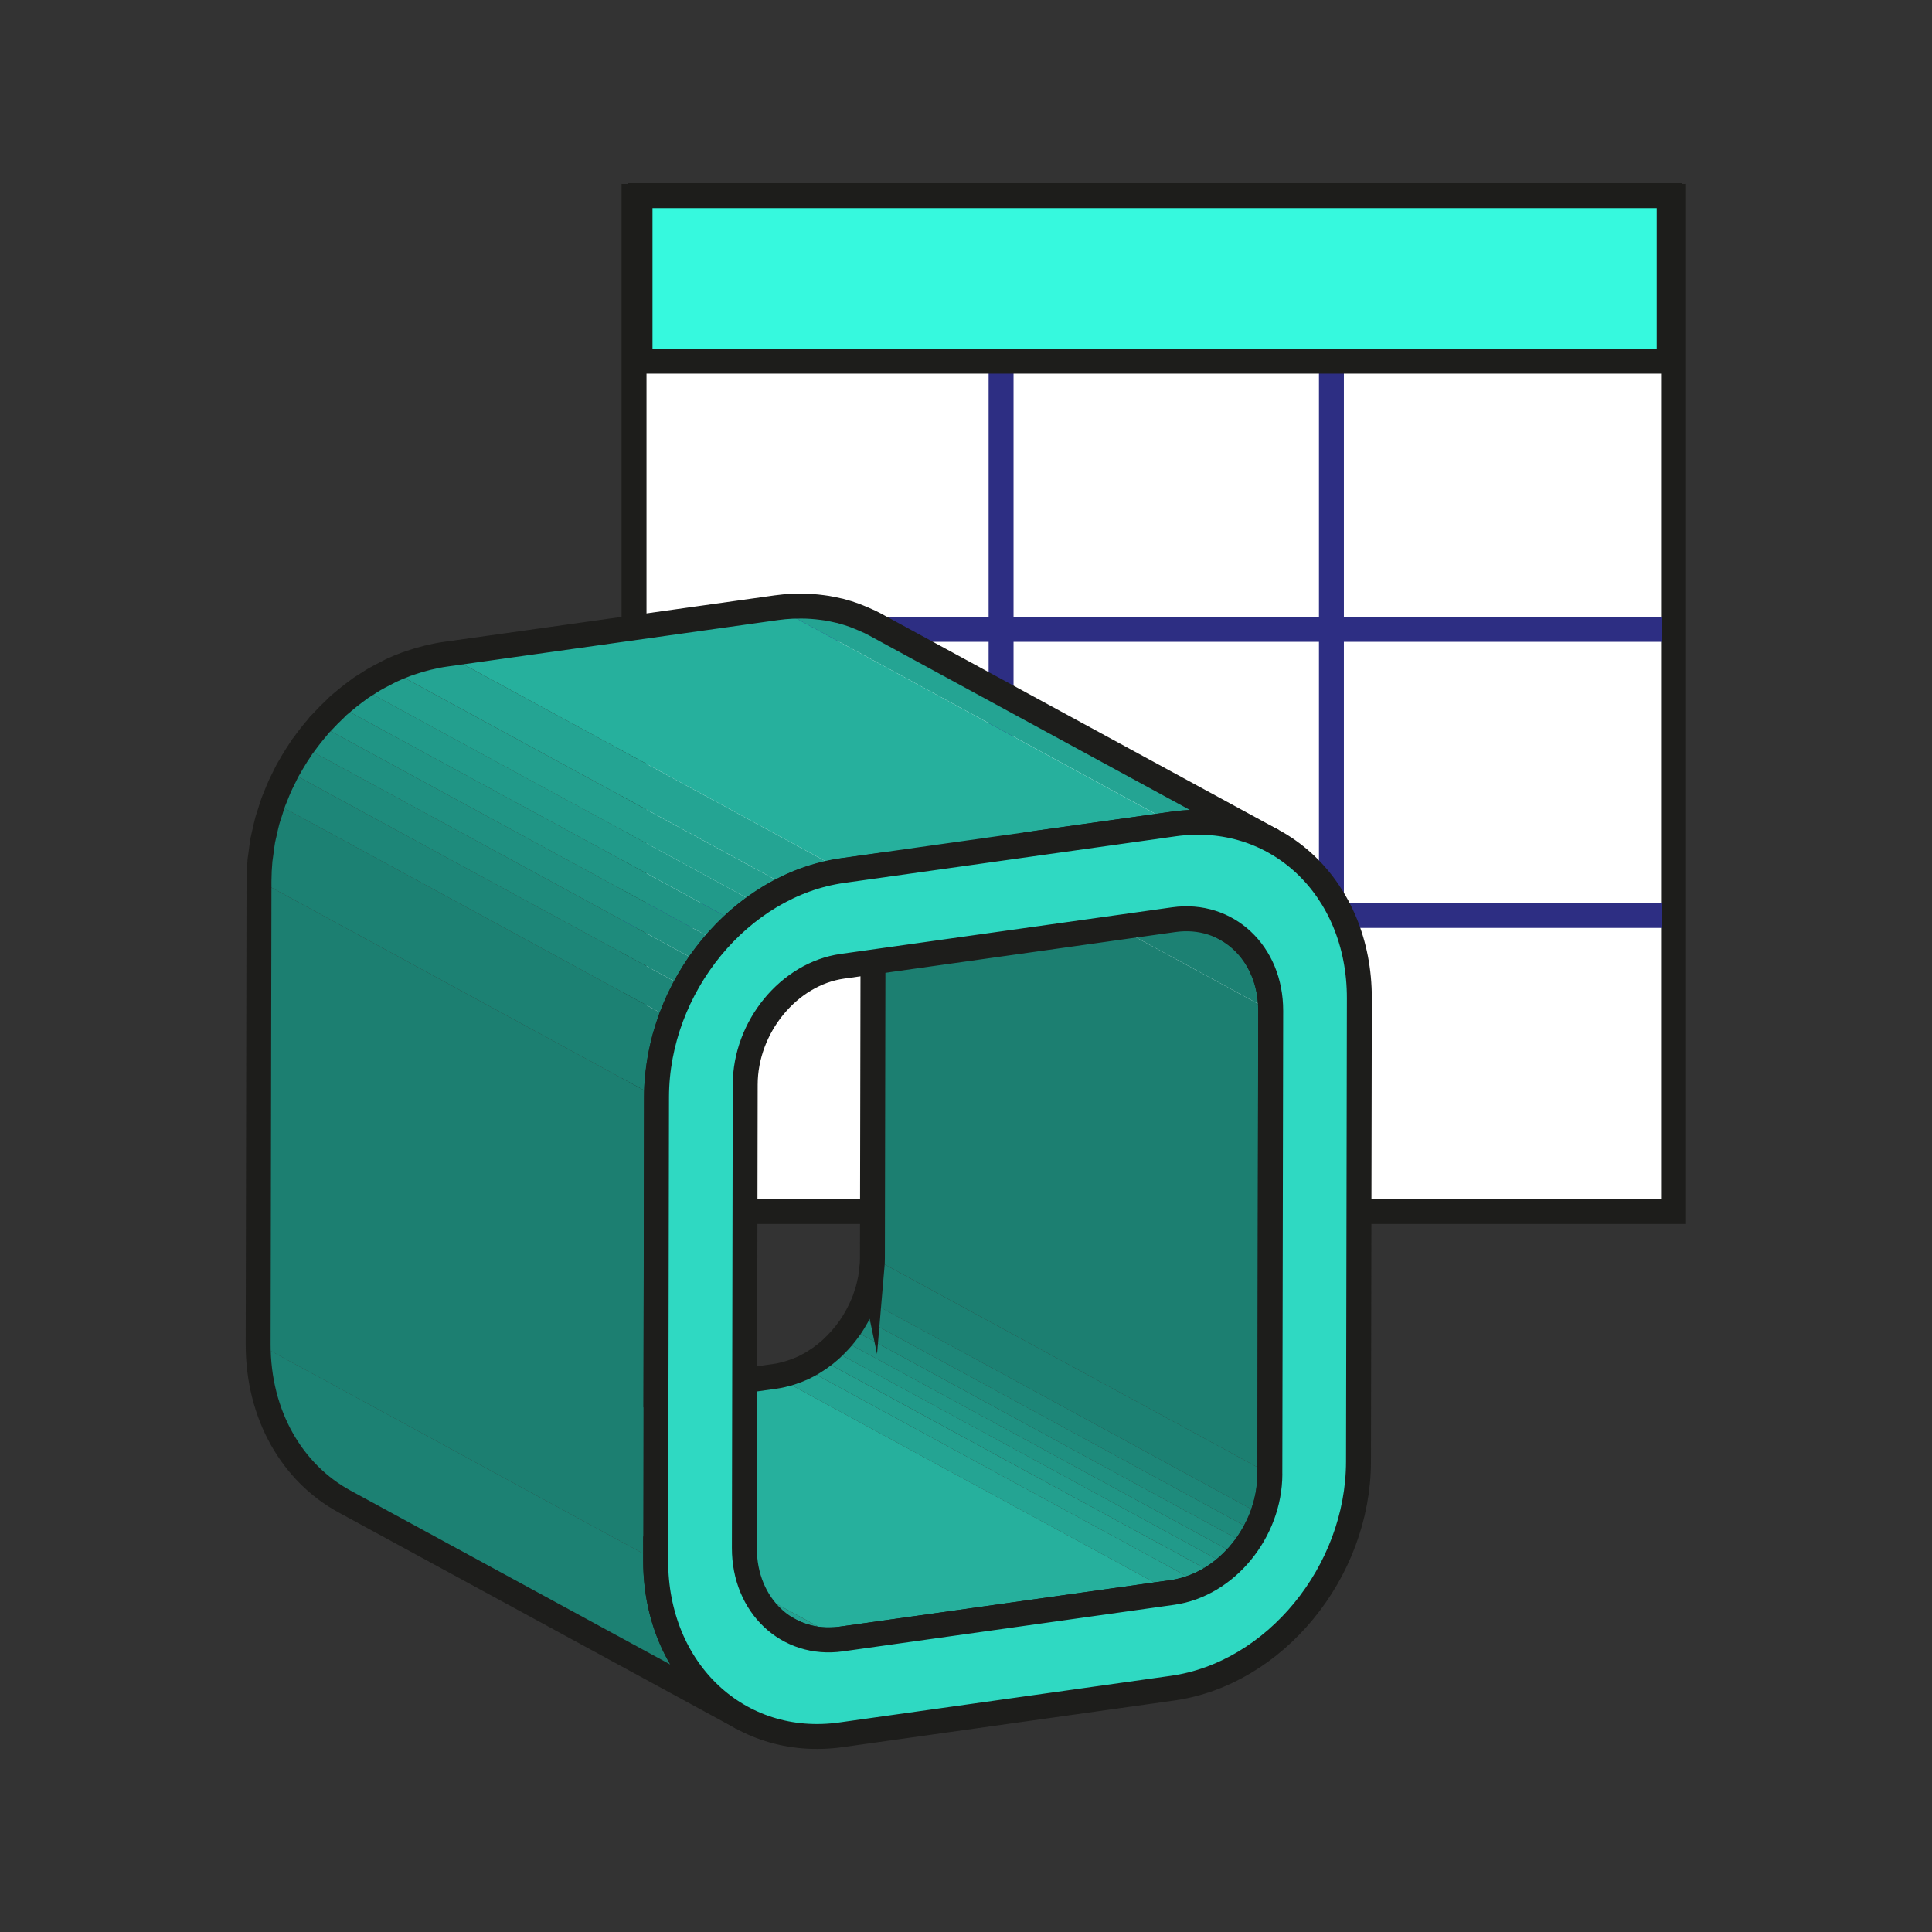 <?xml version="1.0" encoding="UTF-8"?>
<svg id="Layer_1" xmlns="http://www.w3.org/2000/svg" xmlns:xlink="http://www.w3.org/1999/xlink" version="1.1" viewBox="0 0 500 500">
  <rect x="0" y="0" width="500" height="500" fill="#333333" stroke="none"/>
  <!-- Generator: Adobe Illustrator 29.3.1, SVG Export Plug-In . SVG Version: 2.1.0 Build 151)  -->
  <defs>
    <style>
      .st0, .st1, .st2, .st3 {
        fill: none;
      }

      .st4 {
        fill: #36f9de;
      }

      .st4, .st5, .st1, .st2, .st6, .st3 {
        stroke-miterlimit: 10;
      }

      .st4, .st5, .st1, .st6, .st3 {
        stroke-width: 6.45px;
      }

      .st4, .st5, .st6, .st3 {
        stroke: #1d1d1b;
      }

      .st7 {
        fill: #1f9081;
      }

      .st8 {
        fill: #1c8173;
      }

      .st9 {
        fill: #209585;
      }

      .st5 {
        fill: #2fd9c2;
      }

      .st10 {
        fill: #1c7f71;
      }

      .st11 {
        isolation: isolate;
      }

      .st12 {
        clip-path: url(#clippath-1);
      }

      .st13 {
        clip-path: url(#clippath-3);
      }

      .st14 {
        clip-path: url(#clippath-4);
      }

      .st15 {
        clip-path: url(#clippath-2);
      }

      .st16 {
        clip-path: url(#clippath-5);
      }

      .st17 {
        fill: #26b09d;
      }

      .st1, .st2 {
        stroke: #2d2e83;
      }

      .st2 {
        stroke-width: 6.37px;
      }

      .st18 {
        fill: #1d8678;
      }

      .st19 {
        fill: #219a8a;
      }

      .st6 {
        fill: #fff;
      }

      .st20 {
        fill: #24a493;
      }

      .st21 {
        fill: #239f8e;
      }

      .st22 {
        clip-path: url(#clippath);
      }

      .st23 {
        fill: #1e8b7c;
      }
    </style>
    <clipPath id="clippath">
      <path class="st0" d="M303.47,412.12l-102.87-55.96c13.84-1.95,25.15-15.68,25.18-30.65l102.87,55.96c-.03,14.97-11.33,28.7-25.18,30.65Z"/>
    </clipPath>
    <clipPath id="clippath-1">
      <path class="st0" d="M214.33,184.37l102.87,55.96c7.02,3.82,11.69,11.63,11.67,21.25l-102.87-55.96c.02-9.62-4.65-17.43-11.67-21.25Z"/>
    </clipPath>
    <clipPath id="clippath-2">
      <path class="st0" d="M204.3,421.87l-102.87-55.96c3.87,2.11,8.46,3,13.38,2.31l102.87,55.96c-4.92.69-9.51-.2-13.38-2.31Z"/>
    </clipPath>
    <clipPath id="clippath-3">
      <path class="st0" d="M226.6,161.69l102.87,55.96c-7.42-4.03-16.21-5.74-25.63-4.42l-102.87-55.96c9.42-1.32,18.21.38,25.63,4.42Z"/>
    </clipPath>
    <clipPath id="clippath-4">
      <path class="st0" d="M192.02,444.54l-102.87-55.96c-13.44-7.31-22.37-22.28-22.33-40.73l102.87,55.96c-.03,18.45,8.89,33.41,22.33,40.73Z"/>
    </clipPath>
    <clipPath id="clippath-5">
      <path class="st0" d="M169.9,283.91l-102.87-55.96c.05-28.6,21.66-54.9,48.15-58.62l102.87,55.96c-26.49,3.72-48.1,30.03-48.15,58.62Z"/>
    </clipPath>
  </defs>
  <rect class="st6" x="164.09" y="50.82" width="269.02" height="262.72"/>
  <g>
    <line class="st2" x1="161.1" y1="236.96" x2="430.03" y2="236.96"/>
    <line class="st2" x1="161.1" y1="162.92" x2="430.03" y2="162.92"/>
    <line class="st1" x1="344.57" y1="82.6" x2="344.57" y2="316.59"/>
    <line class="st1" x1="259.08" y1="82.6" x2="259.08" y2="316.59"/>
  </g>
  <rect class="st4" x="165.64" y="50.63" width="266.34" height="42.84"/>
  <g class="st11">
    <g class="st11">
      <g class="st22">
        <g class="st11">
          <path class="st20" d="M303.47,412.12l-102.87-55.96c2.54-.36,5-1.11,7.32-2.2l102.87,55.96c-2.32,1.09-4.78,1.84-7.32,2.2"/>
          <path class="st21" d="M310.79,409.92l-102.87-55.96c1.42-.67,2.78-1.46,4.08-2.35l102.87,55.96c-1.3.9-2.67,1.69-4.08,2.35"/>
          <path class="st19" d="M314.87,407.56l-102.87-55.96c1.06-.73,2.08-1.54,3.04-2.41l102.87,55.96c-.97.87-1.98,1.68-3.04,2.41"/>
          <path class="st9" d="M317.92,405.16l-102.87-55.96c.9-.81,1.76-1.68,2.57-2.6l102.87,55.96c-.81.92-1.67,1.79-2.57,2.6"/>
          <path class="st7" d="M320.49,402.56l-102.87-55.96c.81-.91,1.56-1.87,2.27-2.88l102.87,55.96c-.7,1-1.46,1.97-2.27,2.88"/>
          <path class="st23" d="M322.76,399.68l-102.87-55.96c.75-1.06,1.43-2.17,2.05-3.33l102.87,55.96c-.62,1.15-1.31,2.26-2.05,3.33"/>
          <path class="st18" d="M324.81,396.35l-102.87-55.96c.73-1.36,1.37-2.77,1.91-4.23l102.87,55.96c-.54,1.46-1.17,2.87-1.91,4.23"/>
          <path class="st8" d="M326.71,392.12l-102.87-55.96c1.24-3.37,1.93-6.97,1.93-10.65l102.87,55.96c0,3.68-.69,7.28-1.93,10.65"/>
        </g>
      </g>
    </g>
    <polygon class="st10" points="328.64 381.47 225.78 325.51 226 205.61 328.87 261.57 328.64 381.47"/>
    <polygon class="st17" points="217.69 424.18 114.82 368.22 200.6 356.16 303.47 412.12 217.69 424.18"/>
    <g class="st11">
      <g class="st12">
        <g class="st11">
          <path class="st8" d="M328.87,261.57l-102.87-55.96c.02-9.62-4.65-17.43-11.67-21.25l102.87,55.96c7.02,3.82,11.69,11.63,11.67,21.25"/>
        </g>
      </g>
    </g>
    <g class="st11">
      <g class="st15">
        <g class="st11">
          <path class="st19" d="M204.3,421.87l-102.87-55.96c.25.14.51.27.77.4l102.87,55.96c-.26-.13-.51-.26-.77-.4"/>
          <path class="st21" d="M205.07,422.27l-102.87-55.96c1.26.62,2.58,1.11,3.97,1.47l102.87,55.96c-1.38-.36-2.71-.85-3.97-1.47"/>
          <path class="st20" d="M209.04,423.73l-102.87-55.96c2.7.69,5.61.87,8.65.44l102.87,55.96c-3.04.43-5.95.25-8.65-.44"/>
        </g>
      </g>
    </g>
    <g class="st11">
      <g class="st13">
        <g class="st11">
          <path class="st20" d="M303.84,213.24l-102.87-55.96c5.82-.82,11.4-.48,16.56.85l102.87,55.96c-5.16-1.33-10.74-1.67-16.56-.85"/>
          <path class="st21" d="M320.4,214.09l-102.87-55.96c2.65.68,5.19,1.63,7.6,2.81l102.87,55.96c-2.41-1.18-4.95-2.13-7.6-2.81"/>
          <path class="st19" d="M328,216.89l-102.87-55.96c.49.24.98.5,1.47.76l102.87,55.96c-.48-.26-.97-.52-1.47-.76"/>
        </g>
      </g>
    </g>
    <g class="st11">
      <g class="st14">
        <g class="st11">
          <path class="st8" d="M192.02,444.54l-102.87-55.96c-13.44-7.31-22.37-22.28-22.33-40.73l102.87,55.96c-.03,18.45,8.89,33.41,22.33,40.73"/>
        </g>
      </g>
    </g>
    <polygon class="st17" points="218.06 225.29 115.19 169.33 200.97 157.28 303.84 213.24 218.06 225.29"/>
    <polygon class="st10" points="169.68 403.81 66.82 347.86 67.04 227.96 169.9 283.91 169.68 403.81"/>
    <g class="st11">
      <g class="st16">
        <g class="st11">
          <path class="st8" d="M169.9,283.91l-102.87-55.96c.01-7.03,1.33-13.91,3.7-20.36l102.87,55.96c-2.37,6.45-3.68,13.34-3.7,20.36"/>
          <path class="st18" d="M173.6,263.55l-102.87-55.96c1.02-2.79,2.25-5.5,3.65-8.1l102.87,55.96c-1.4,2.6-2.62,5.31-3.65,8.1"/>
          <path class="st23" d="M177.25,255.45l-102.87-55.96c1.19-2.2,2.5-4.33,3.92-6.36l102.87,55.96c-1.43,2.04-2.74,4.16-3.92,6.36"/>
          <path class="st7" d="M181.17,249.09l-102.87-55.96c1.35-1.92,2.8-3.76,4.34-5.51l102.87,55.96c-1.54,1.75-2.99,3.59-4.34,5.51"/>
          <path class="st9" d="M185.51,243.58l-102.87-55.96c1.55-1.75,3.19-3.41,4.92-4.97l102.87,55.96c-1.73,1.55-3.37,3.21-4.92,4.97"/>
          <path class="st19" d="M190.43,238.61l-102.87-55.96c1.85-1.66,3.79-3.21,5.82-4.61l102.87,55.96c-2.03,1.4-3.97,2.94-5.82,4.61"/>
          <path class="st21" d="M196.25,234.01l-102.87-55.96c2.49-1.72,5.1-3.23,7.81-4.5l102.87,55.96c-2.71,1.27-5.32,2.78-7.81,4.5"/>
          <path class="st20" d="M204.06,229.5l-102.87-55.96c4.43-2.08,9.13-3.53,14-4.21l102.87,55.96c-4.87.68-9.57,2.13-14,4.21"/>
        </g>
      </g>
    </g>
  </g>
  <path class="st3" d="M317.2,240.32l-42.32-23.02,28.95-4.07c1.34-.19,2.65-.3,3.96-.37.41-.02.82-.02,1.23-.03.9-.02,1.79-.02,2.68.01.46.02.91.04,1.36.08.86.06,1.71.15,2.55.26.41.05.82.1,1.23.17,1.03.17,2.05.38,3.05.62.19.05.39.08.57.13,1.2.31,2.38.69,3.54,1.11.33.12.66.26.99.39.83.33,1.65.67,2.45,1.05.68.32,1.36.64,2.02,1l-102.87-55.96c-.48-.26-.97-.52-1.47-.76-.18-.09-.37-.15-.56-.24-.8-.38-1.62-.72-2.44-1.05-.33-.13-.65-.27-.98-.39-1.16-.42-2.33-.79-3.54-1.11-.03,0-.05-.02-.08-.03-.17-.04-.34-.06-.51-.1-1-.24-2.01-.45-3.03-.62-.41-.07-.82-.11-1.24-.17-.84-.11-1.69-.2-2.55-.26-.45-.03-.9-.06-1.36-.08-.88-.03-1.78-.03-2.68-.01-.41,0-.82,0-1.23.03-1.31.07-2.63.18-3.96.37l-85.78,12.06c-1.49.21-2.95.51-4.4.86-.42.1-.84.22-1.26.33-1.1.29-2.18.63-3.25.99-.38.13-.76.25-1.14.39-1.33.5-2.65,1.03-3.95,1.64-.05.02-.1.05-.14.08-.39.18-.76.41-1.15.6-1.03.52-2.06,1.05-3.07,1.64-.52.3-1.01.64-1.52.96-.64.41-1.3.79-1.93,1.22-.22.16-.44.33-.66.49-.36.25-.7.52-1.05.78-.92.69-1.83,1.41-2.71,2.16-.31.26-.62.52-.93.78-.15.13-.32.26-.47.39-.26.24-.49.52-.75.76-1.19,1.11-2.34,2.27-3.45,3.48-.23.25-.49.47-.71.72-.19.21-.34.45-.52.67-1.19,1.38-2.32,2.81-3.39,4.3-.13.19-.29.35-.43.54-.04.06-.08.13-.12.19-.14.2-.26.41-.4.61-.74,1.09-1.44,2.2-2.11,3.34-.23.39-.45.77-.67,1.16-.2.36-.42.71-.62,1.07-.33.61-.61,1.24-.92,1.85-.26.52-.52,1.03-.77,1.56-.52,1.13-1,2.28-1.45,3.44-.14.36-.3.7-.43,1.06-.02.06-.05.12-.07.18-.32.87-.57,1.76-.85,2.64-.23.71-.49,1.42-.69,2.14-.28,1-.48,2.02-.71,3.03-.15.69-.34,1.37-.47,2.06-.21,1.15-.34,2.31-.49,3.48-.07.58-.18,1.15-.24,1.73-.16,1.75-.25,3.51-.26,5.29l-.22,119.9c-.03,18.45,8.89,33.41,22.33,40.73l102.87,55.96c-13.44-7.31-22.37-22.28-22.33-40.73v-.77s34.62,18.83,34.62,18.83c.25.14.51.27.77.4.69.34,1.41.63,2.15.9.14.05.29.09.43.13.46.15.92.31,1.39.44.4.1.82.17,1.23.25.17.03.34.08.51.11.98.17,1.99.26,3.01.29.22,0,.43,0,.65,0,1.07,0,2.15-.05,3.25-.2l85.78-12.06c1.13-.16,2.24-.43,3.34-.74.28-.08.56-.17.84-.26.99-.32,1.96-.69,2.91-1.12.07-.03.15-.05.23-.09.02-.01.05-.03.07-.04.2-.1.39-.21.59-.31.54-.27,1.08-.55,1.61-.86.27-.16.53-.33.79-.5.34-.21.68-.41,1.01-.64.07-.05.14-.11.21-.17.93-.65,1.82-1.36,2.67-2.11.05-.05.11-.08.16-.13.14-.13.26-.27.4-.4.62-.58,1.22-1.18,1.79-1.81.12-.13.26-.25.38-.38.1-.11.18-.24.27-.35.62-.72,1.22-1.47,1.78-2.25.07-.1.15-.18.22-.28.01-.02.03-.04.04-.07.66-.94,1.25-1.93,1.81-2.94.06-.11.14-.21.2-.32.07-.13.11-.27.18-.4.64-1.22,1.22-2.47,1.7-3.77,0-.02.02-.04.03-.07.17-.46.3-.94.45-1.41.11-.36.25-.72.35-1.09.15-.53.26-1.07.38-1.61.08-.35.18-.7.24-1.06.11-.59.18-1.19.25-1.79.04-.31.1-.62.13-.93.09-.92.13-1.84.13-2.76l.22-119.9c.02-9.62-4.65-17.43-11.67-21.25ZM225.64,328.28c-.03.3-.09.59-.12.88-.08.62-.15,1.23-.26,1.84-.07.37-.17.72-.25,1.09-.12.53-.22,1.06-.37,1.58-.1.38-.24.74-.36,1.12-.15.48-.3.97-.47,1.45-.48,1.3-1.06,2.55-1.7,3.77-.12.24-.25.48-.38.72-.56,1.01-1.16,2-1.81,2.94-.08.12-.17.23-.26.34-.56.78-1.15,1.53-1.78,2.26-.21.25-.43.49-.65.73-.58.63-1.17,1.23-1.79,1.81-.19.18-.37.36-.56.53-.85.76-1.75,1.46-2.67,2.11-.4.28-.82.55-1.23.81-.26.16-.52.34-.78.5-.53.31-1.07.59-1.62.87-.2.1-.39.21-.59.31-.1.05-.2.08-.3.13-.95.43-1.92.8-2.91,1.12-.28.09-.56.18-.84.26-1.09.31-2.2.58-3.34.74l-30.84,4.33.14-76.58c0-1.77.09-3.54.26-5.29.05-.58.17-1.14.24-1.71.15-1.17.28-2.34.49-3.49.13-.69.32-1.37.47-2.05.23-1.02.43-2.04.71-3.04.2-.72.46-1.42.68-2.13.3-.95.58-1.9.92-2.83.13-.36.29-.71.43-1.06.46-1.16.93-2.31,1.45-3.44.24-.52.51-1.04.77-1.55.49-.99.99-1.97,1.53-2.93.22-.39.44-.78.67-1.16.67-1.14,1.38-2.26,2.12-3.35.13-.2.26-.4.4-.6.18-.25.38-.49.56-.74,1.07-1.48,2.2-2.91,3.38-4.29.41-.47.82-.93,1.24-1.39,1.1-1.21,2.25-2.37,3.45-3.48.41-.38.8-.79,1.22-1.16.3-.27.62-.52.93-.78.89-.75,1.79-1.47,2.72-2.16.35-.26.7-.53,1.05-.78.84-.6,1.72-1.16,2.59-1.71.51-.32,1-.66,1.52-.96,1-.59,2.03-1.12,3.07-1.64.38-.19.76-.41,1.15-.6,1.34-.63,2.71-1.2,4.09-1.71.38-.14.76-.26,1.14-.39,1.07-.37,2.16-.7,3.25-.99.42-.11.84-.23,1.26-.33,1.45-.35,2.92-.65,4.4-.86l7.91-1.11-.19,101.33c0,.93-.05,1.85-.13,2.77Z"/>
  <path class="st5" d="M303.84,213.24c26.49-3.72,48.01,16.52,47.96,45.11l-.22,119.9c-.05,28.62-21.66,54.93-48.15,58.65l-85.78,12.06c-26.49,3.72-48.01-16.52-47.96-45.14l.22-119.9c.05-28.6,21.66-54.9,48.15-58.62l85.78-12.06ZM328.64,381.47l.22-119.9c.03-14.94-11.23-25.5-25.07-23.56l-85.78,12.06c-13.84,1.95-25.12,15.68-25.15,30.62l-.22,119.9c-.03,14.97,11.21,25.54,25.05,23.59l85.78-12.06c13.84-1.95,25.15-15.68,25.18-30.65"/>
</svg>